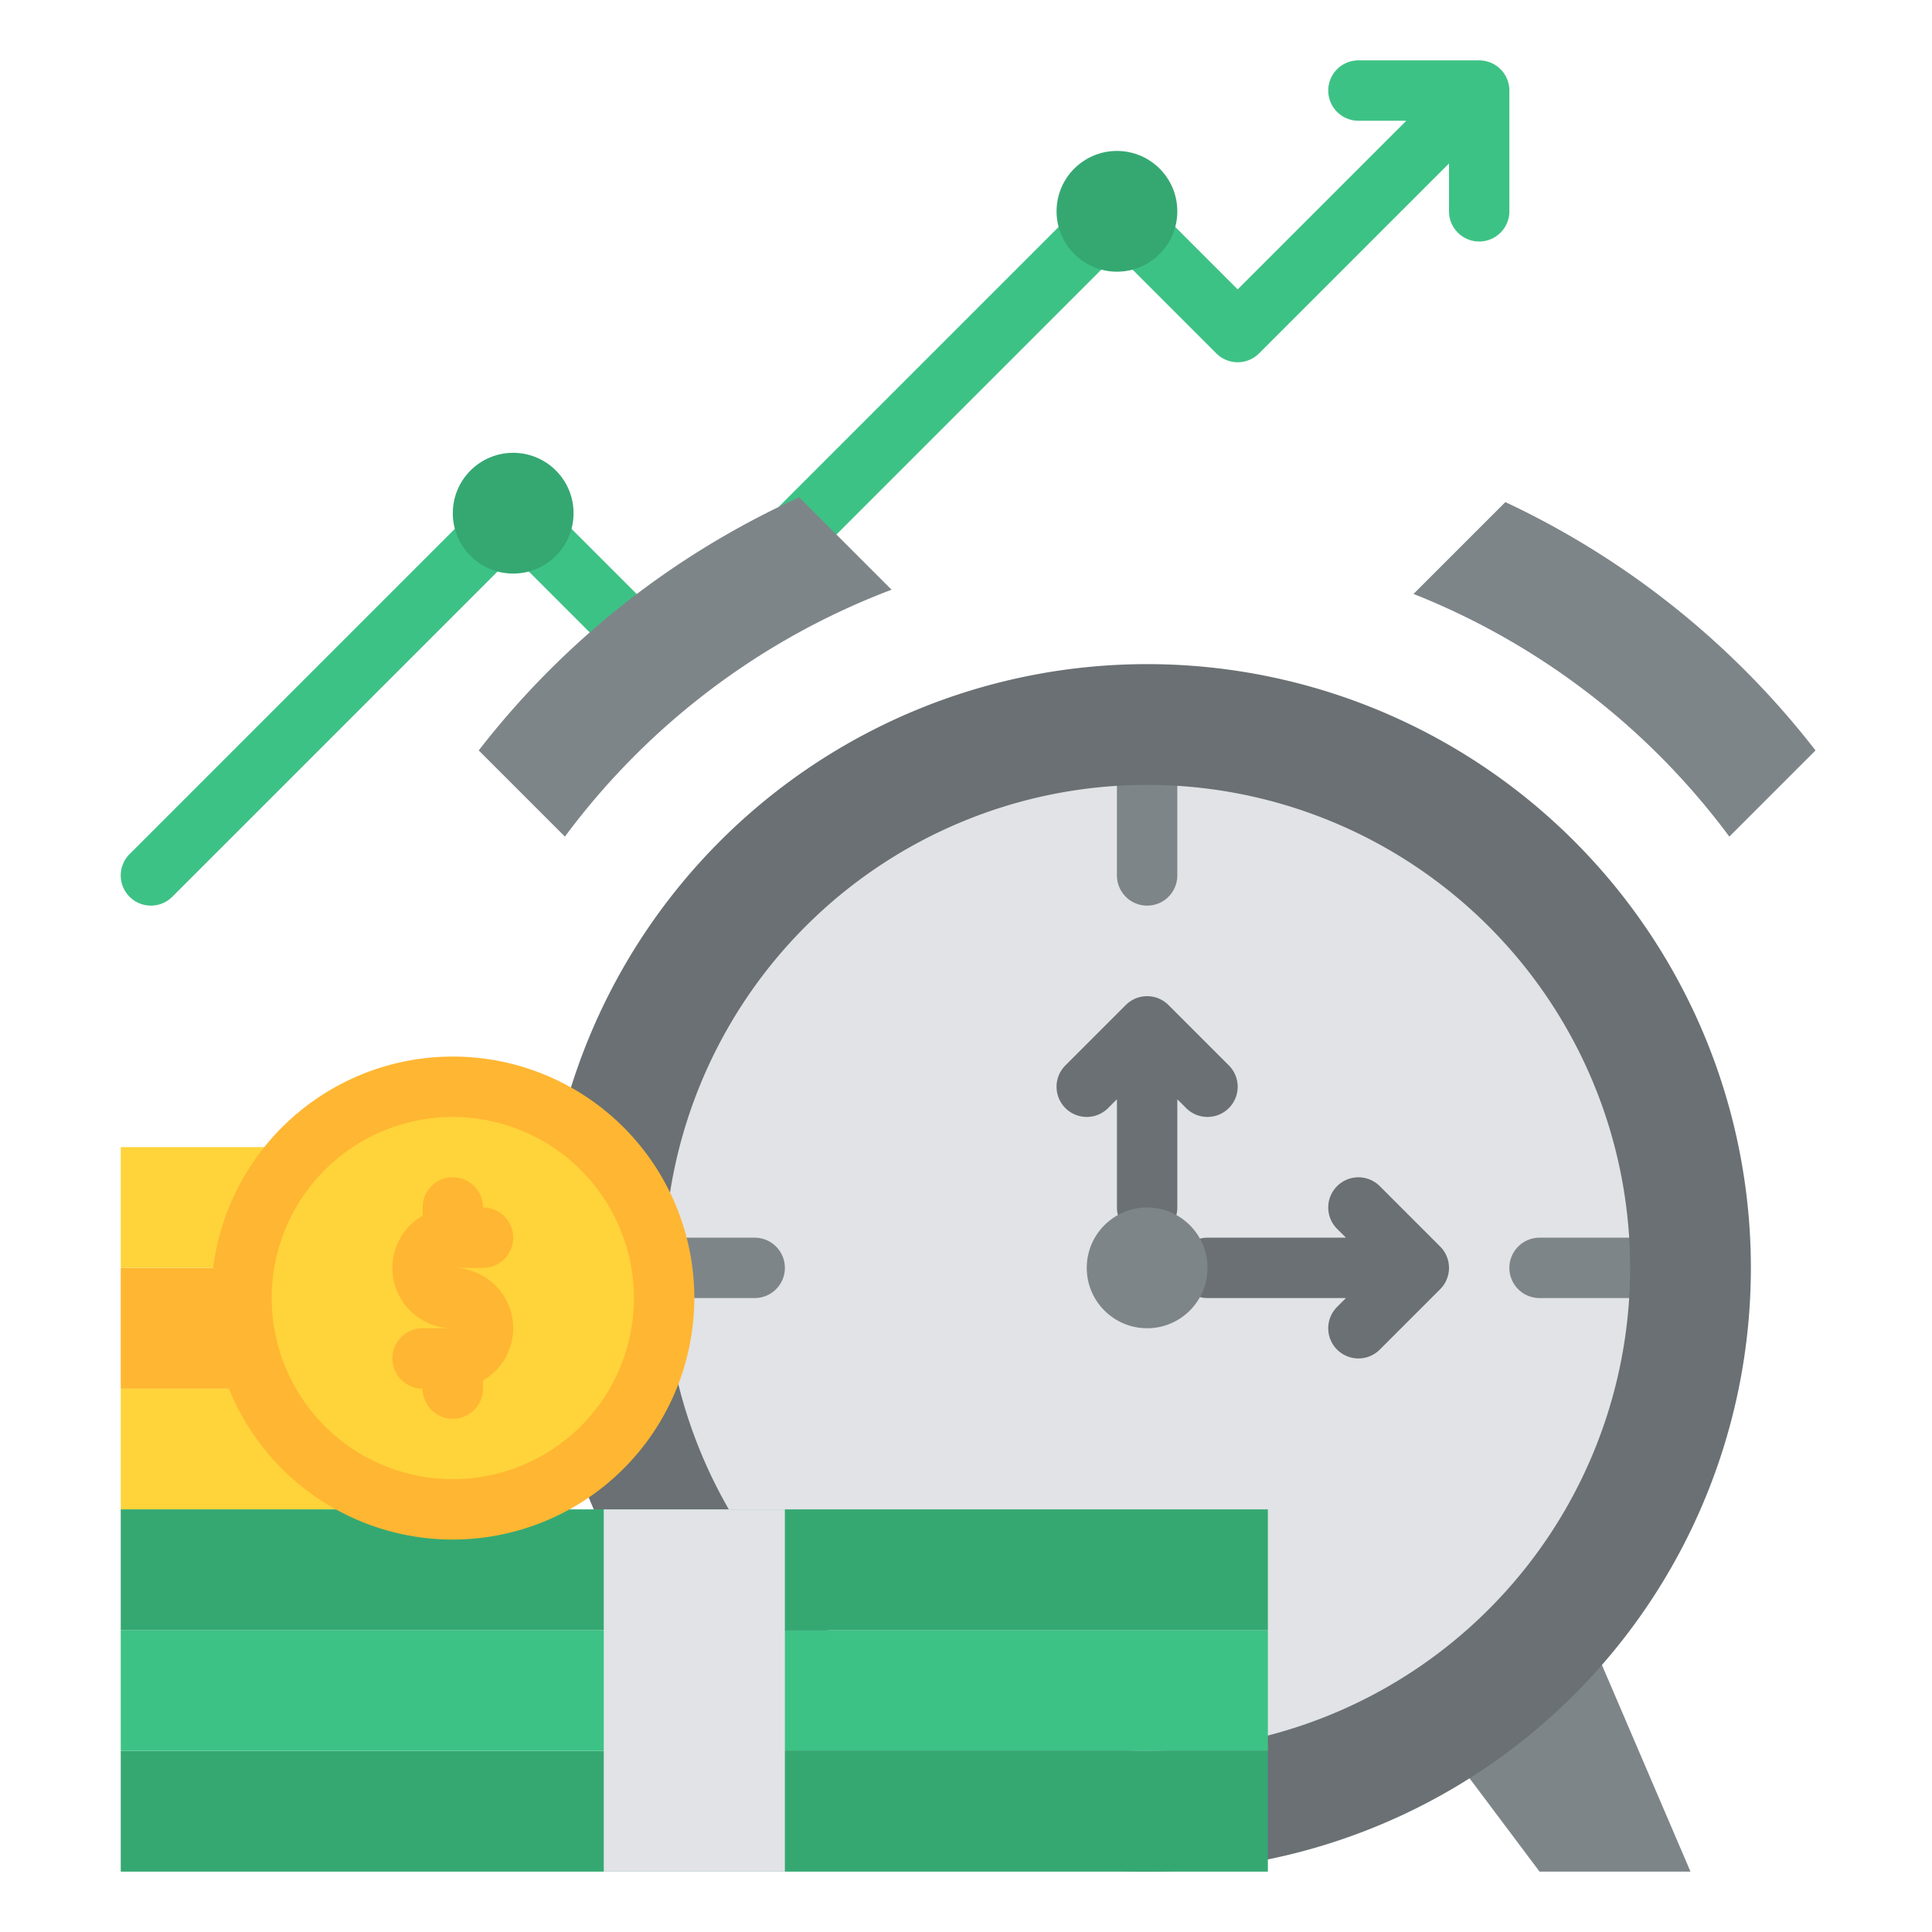 <?xml version="1.0" encoding="UTF-8"?> <svg xmlns="http://www.w3.org/2000/svg" id="Flat" height="512" viewBox="0 0 512 512" width="512"><circle cx="304" cy="336" fill="#e1e3e6" r="136"></circle><g fill="#7e8589"><path d="m304 240a8 8 0 0 0 8-8v-24a8 8 0 0 0 -16 0v24a8 8 0 0 0 8 8z"></path><path d="m432 328h-24a8 8 0 0 0 0 16h24a8 8 0 0 0 0-16z"></path><path d="m200 328h-24a8 8 0 0 0 0 16h24a8 8 0 0 0 0-16z"></path><path d="m424 440 24 56h-40l-24-32z"></path></g><path d="m304 176a160 160 0 1 0 160 160 160 160 0 0 0 -160-160zm0 288a128 128 0 1 1 128-128 128 128 0 0 1 -128 128z" fill="#6a7073"></path><path d="m312 291.313 2.343 2.344a8 8 0 0 0 11.314-11.314l-16-16a8 8 0 0 0 -11.314 0l-16 16a8 8 0 0 0 11.314 11.314l2.343-2.344v28.687a8 8 0 0 0 16 0z" fill="#6a7073"></path><path d="m365.657 314.343a8 8 0 0 0 -11.314 11.314l2.344 2.343h-36.687a8 8 0 0 0 0 16h36.687l-2.344 2.343a8 8 0 0 0 11.314 11.314l16-16a8 8 0 0 0 0-11.314z" fill="#6a7073"></path><circle cx="304" cy="336" fill="#7e8589" r="16"></circle><path d="m32 368h96v32h-96z" fill="#ffd33a"></path><path d="m32 336h96v32h-96z" fill="#ffb632"></path><path d="m32 304h96v32h-96z" fill="#ffd33a"></path><path d="m32 464h304v32h-304z" fill="#35a872"></path><path d="m32 432h304v32h-304z" fill="#3dc285"></path><path d="m32 400h304v32h-304z" fill="#35a872"></path><path d="m160 400h48v96h-48z" fill="#e1e3e6"></path><circle cx="120" cy="344" fill="#ffd33a" r="56"></circle><path d="m120 408a64 64 0 1 1 64-64 64.072 64.072 0 0 1 -64 64zm0-112a48 48 0 1 0 48 48 48.055 48.055 0 0 0 -48-48z" fill="#ffb632"></path><path d="m120 336h8a8 8 0 0 0 0-16 8 8 0 0 0 -16 0v2.165a15.986 15.986 0 0 0 8 29.835h-8a8 8 0 0 0 0 16 8 8 0 0 0 16 0v-2.165a15.986 15.986 0 0 0 -8-29.835z" fill="#ffb632"></path><path d="m392 16h-32a8 8 0 0 0 0 16h12.686l-44.686 44.686-26.343-26.343a8 8 0 0 0 -11.314 0l-114.343 114.343-34.343-34.343a8 8 0 0 0 -11.314 0l-96 96a8 8 0 0 0 11.314 11.314l90.343-90.343 34.343 34.343a8 8 0 0 0 11.314 0l114.343-114.343 26.343 26.343a8 8 0 0 0 11.314 0l50.343-50.344v12.687a8 8 0 0 0 16 0v-32a8 8 0 0 0 -8-8z" fill="#3dc285"></path><circle cx="136" cy="136" fill="#35a872" r="16"></circle><circle cx="296" cy="56" fill="#35a872" r="16"></circle><path d="m236.28 156.28a192.569 192.569 0 0 0 -86.57 65.43l-22.84-22.84a224.718 224.718 0 0 1 84.93-67.07z" fill="#7e8589"></path><path d="m481.13 198.87-22.84 22.84a192.565 192.565 0 0 0 -83.69-64.31l24.34-24.34a224.781 224.781 0 0 1 82.19 65.81z" fill="#7e8589"></path></svg> 